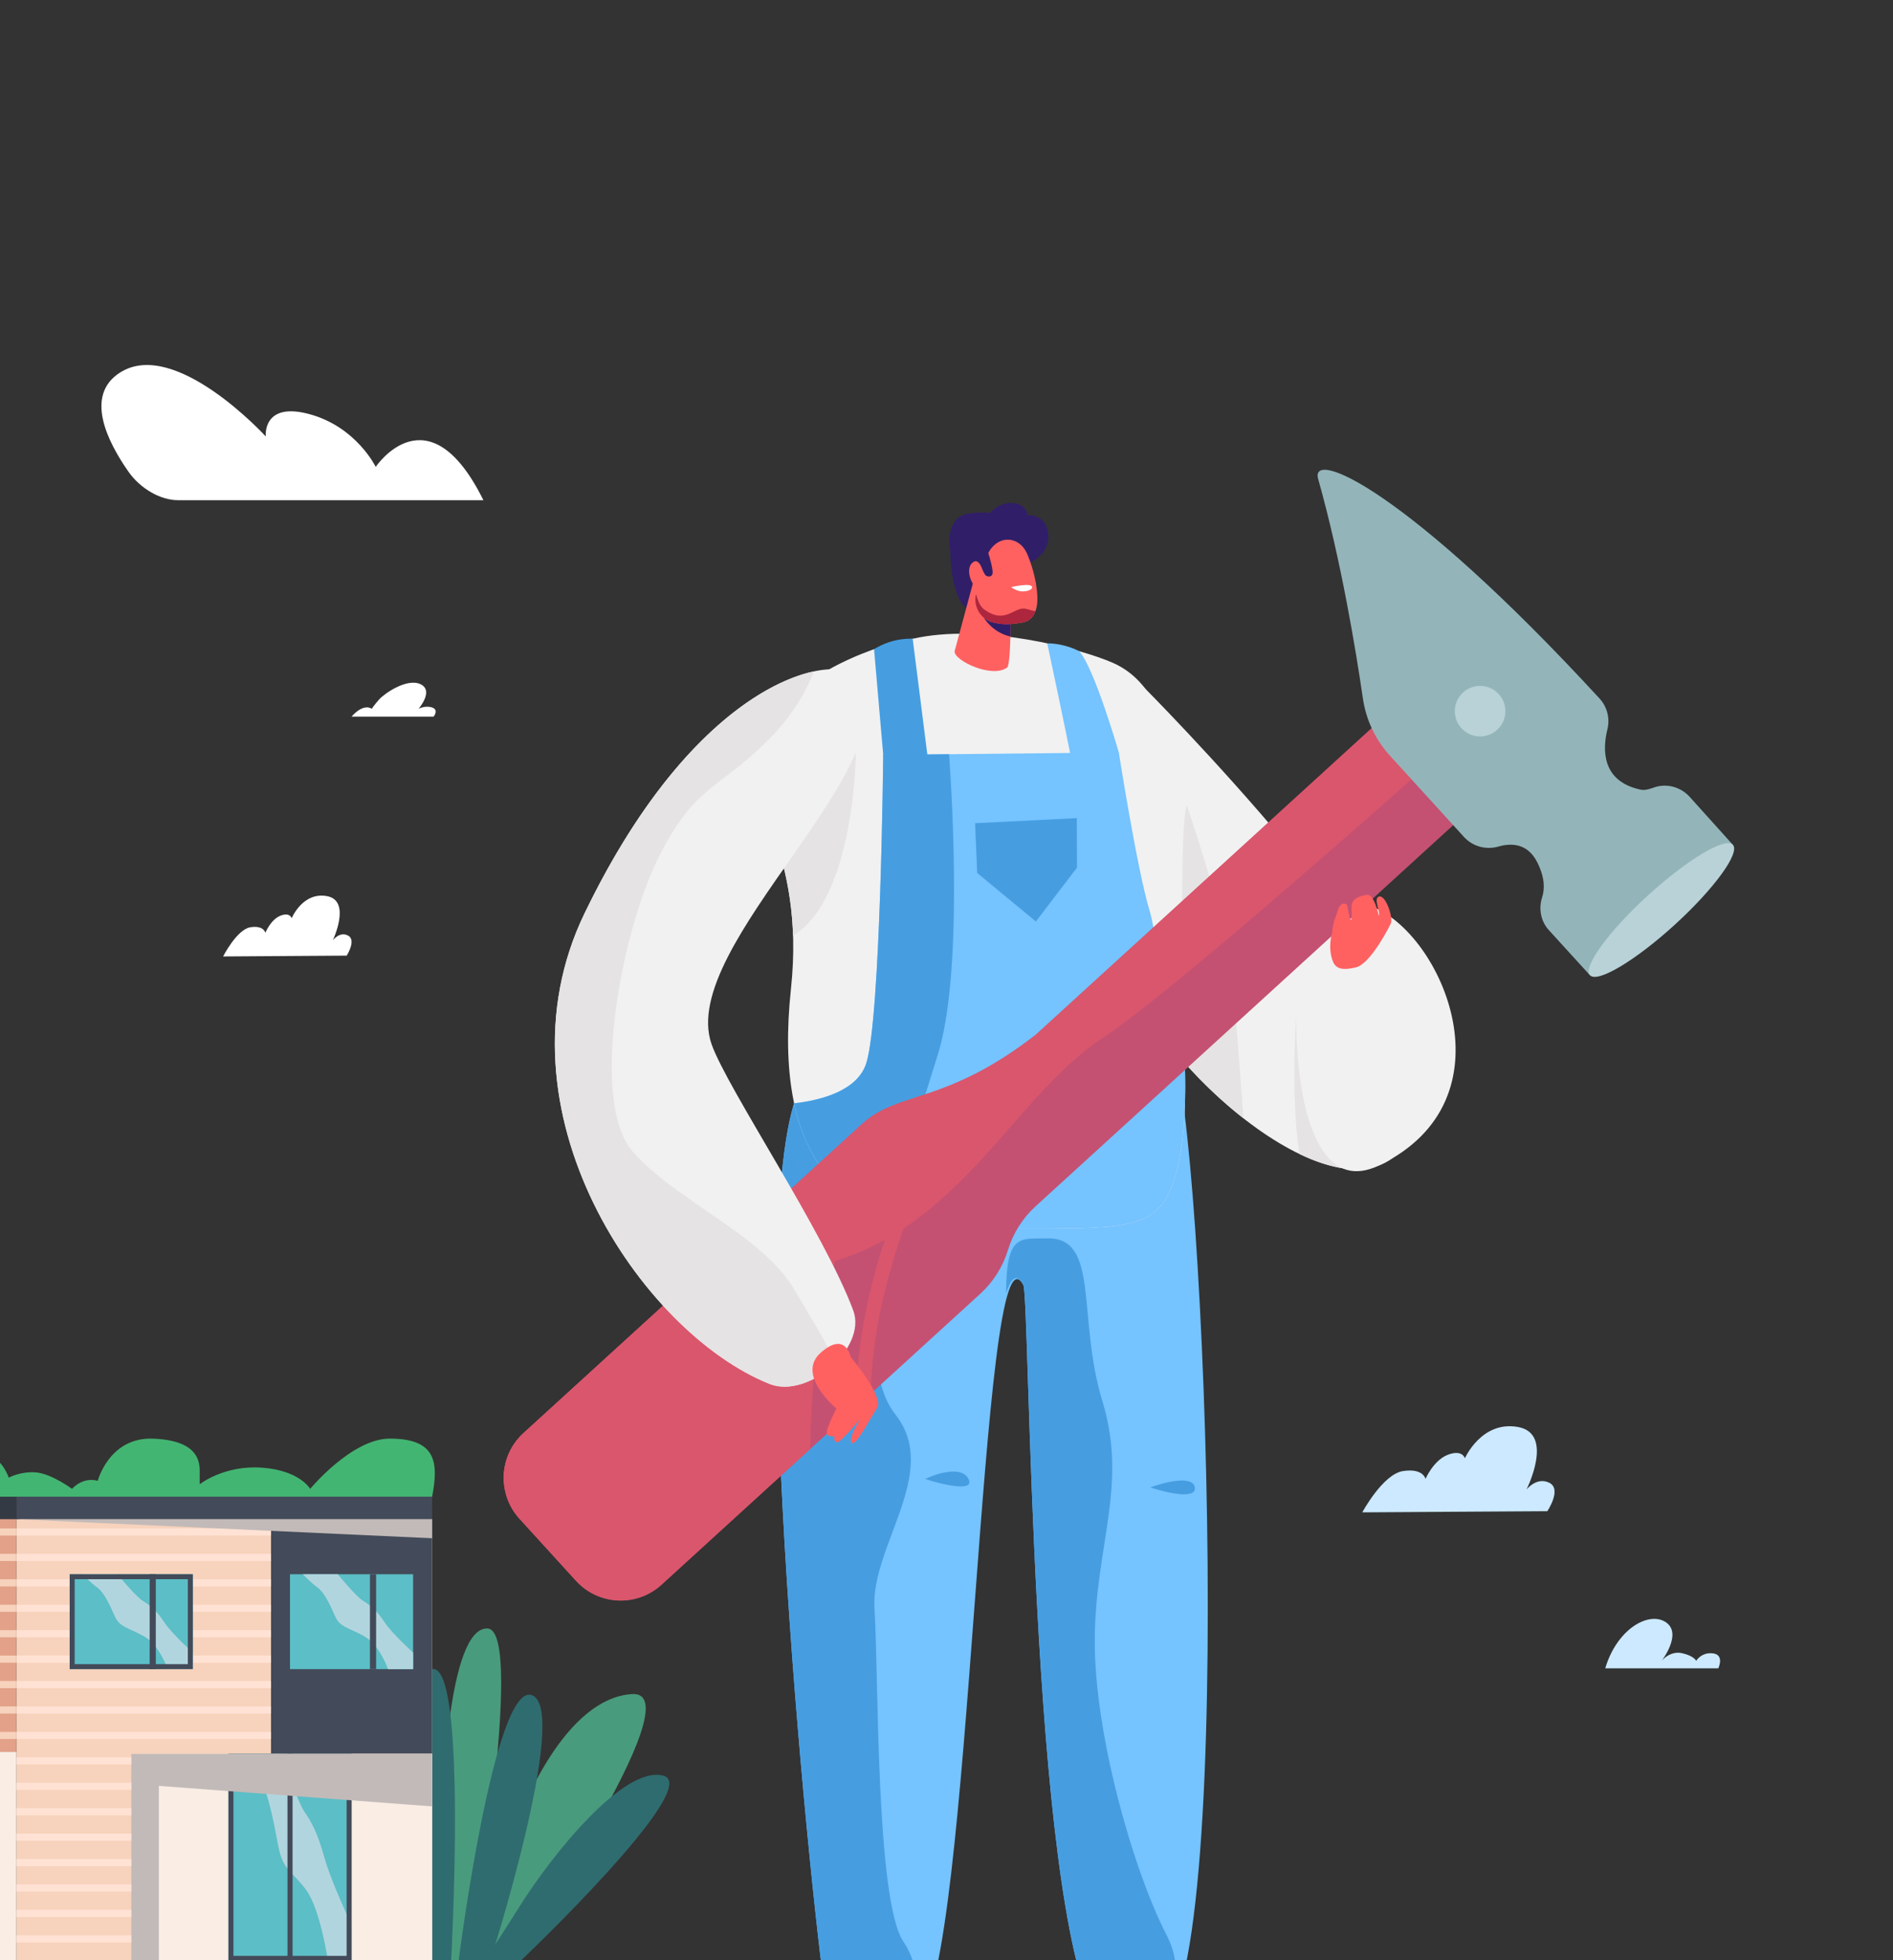 <svg xmlns="http://www.w3.org/2000/svg" width="560" height="580" fill="none"><rect width="100%" height="100%" fill="#333333" stroke="none"/><g clip-path="url(#a)"><path fill="#499B7D" d="M151.089 580C151.089 580 206.135 500.063 186.976 501.255C167.816 502.448 154.064 532.987 148.82 551.106C145.742 561.744 141.555 580 141.555 580H151.089Z"/><path fill="#499B7D" d="M138.931 580C138.931 580 155.794 482.147 144.18 481.838C132.567 481.528 130.791 530.637 130.652 543.516C130.51 556.393 130.848 580 130.848 580H138.931Z"/><path fill="#2F6C70" d="M154.215 580C154.215 580 208.226 528.627 196.269 525.404C184.312 522.182 162.691 549.766 153.907 563.765C148.135 572.965 143.438 580 143.438 580H154.215Z"/><path fill="#2F6C70" d="M145.097 580C145.097 580 168.622 506.159 157.448 501.61C146.274 497.061 135.688 580 135.688 580H145.097Z"/><path fill="#2F6C70" d="M124.548 580C124.548 580 117.648 494.926 127.966 493.834C138.285 492.742 133.468 580 133.468 580H124.548Z"/><path fill="#43B572" d="M-29.891 442.858C-29.891 442.858 -29.052 437.135 -24.025 432.937C-18.997 428.738 -6.625 428.021 -0.809 432.142C1.347 433.67 2.592 437.222 2.592 437.222C2.592 437.222 5.992 435.319 10.577 435.659C15.162 435.999 21.314 440.537 21.314 440.537C21.314 440.537 24.329 436.905 28.912 438.154C28.912 438.154 32.319 425.222 45.185 425.674C58.051 426.129 59.078 431.913 59.078 435.204V439.175C59.078 439.175 66.218 433.465 77.455 434.259C88.692 435.054 91.757 440.537 91.757 440.537C91.757 440.537 104.054 425.674 115.301 425.663C129.257 425.65 129.712 432.935 127.837 442.856H-29.891V442.858Z"/><path fill="#F7D2BC" d="M127.83 449.5H4.828V580.189H127.83V449.5Z"/><path fill="#434A59" d="M127.829 449.5H80.172V518.929H127.829V449.5Z"/><path fill="#F9EDE4" d="M127.825 518.929H38.82V580.189H127.825V518.929Z"/><path fill="#FFE2D4" d="M80.173 452.233H4.828V454.354H80.173V452.233Z"/><path fill="#FFE2D4" d="M80.173 459.757H4.828V461.878H80.173V459.757Z"/><path fill="#FFE2D4" d="M80.173 467.283H4.828V469.404H80.173V467.283Z"/><path fill="#FFE2D4" d="M80.173 474.806H4.828V476.927H80.173V474.806Z"/><path fill="#FFE2D4" d="M80.173 482.332H4.828V484.453H80.173V482.332Z"/><path fill="#FFE2D4" d="M80.173 489.856H4.828V491.977H80.173V489.856Z"/><path fill="#FFE2D4" d="M80.173 497.381H4.828V499.502H80.173V497.381Z"/><path fill="#FFE2D4" d="M80.173 504.905H4.828V507.026H80.173V504.905Z"/><path fill="#FFE2D4" d="M80.173 512.43H4.828V514.551H80.173V512.43Z"/><path fill="#5CBEC6" d="M104.007 518.929H67.586V580.189H104.007V518.929Z"/><path fill="#B1D5DE" d="M83.03 518.929C83.03 518.929 88.155 533.379 90.076 536.101C91.997 538.823 93.92 542.224 95.948 549.558C97.975 556.893 104.008 569.518 104.008 569.518V580.189H97.015C97.015 580.189 94.773 564.816 90.502 559.121C86.232 553.428 83.67 553.428 82.281 546.002C80.893 538.575 79.291 530.655 77.37 527.438C75.449 524.221 73.312 518.929 73.312 518.929H83.028H83.03Z"/><path fill="#434A59" d="M102.537 520.399V578.719H69.056V520.399H102.537ZM104.007 518.929H67.586V580.189H104.007V518.929Z"/><path fill="#434A59" d="M86.55 518.929H85.047V580.189H86.55V518.929Z"/><path fill="#5CBEC6" d="M122.211 465.794H85.789V493.87H122.211V465.794Z"/><path fill="#B1D5DE" d="M99.914 465.794C99.914 465.794 105.36 472.416 107.403 473.665C109.447 474.913 111.488 476.471 113.644 479.833C115.799 483.195 122.21 488.979 122.21 488.979V493.87H114.778C114.778 493.87 112.395 486.824 107.856 484.214C103.317 481.605 100.594 481.605 99.118 478.203C97.642 474.799 95.941 471.17 93.898 469.694C91.854 468.218 89.586 465.794 89.586 465.794H99.912H99.914Z"/><path fill="#434A59" d="M111.261 465.794H109.445V493.87H111.261V465.794Z"/><path fill="#5CBEC6" d="M57.039 465.794H20.617V493.87H57.039V465.794Z"/><path fill="#B1D5DE" d="M34.742 465.794C34.742 465.794 40.188 472.416 42.231 473.665C44.275 474.913 46.316 476.471 48.472 479.833C50.627 483.195 57.038 488.979 57.038 488.979V493.87H49.606C49.606 493.87 47.223 486.824 42.684 484.214C38.145 481.605 35.422 481.605 33.946 478.203C32.47 474.799 30.769 471.17 28.726 469.694C26.683 468.218 24.414 465.794 24.414 465.794H34.741H34.742Z"/><path fill="#434A59" d="M46.089 465.794H44.273V493.87H46.089V465.794Z"/><path fill="#434A59" d="M55.568 467.264V492.4H22.087V467.264H55.568ZM57.039 465.794H20.617V493.87H57.039V465.794Z"/><path fill="#C2BAB8" d="M127.825 518.929H46.991H38.82V522.438V580.189H46.991V528.411L127.825 534.486V518.929Z" style="mix-blend-mode:multiply"/><path fill="#F9EDE4" d="M4.836 518.351H-74.742V580.189H4.836V518.351Z"/><path fill="#434A59" d="M127.83 442.858H4.828V449.5H127.83V442.858Z"/><path fill="#343A44" d="M4.835 442.858H-31.703V449.5H4.835V442.858Z"/><path fill="#FFE2D4" d="M38.825 519.954H4.828V522.075H38.825V519.954Z"/><path fill="#FFE2D4" d="M38.825 527.48H4.828V529.601H38.825V527.48Z"/><path fill="#FFE2D4" d="M38.825 535.003H4.828V537.124H38.825V535.003Z"/><path fill="#FFE2D4" d="M38.825 542.529H4.828V544.65H38.825V542.529Z"/><path fill="#FFE2D4" d="M38.825 550.053H4.828V552.174H38.825V550.053Z"/><path fill="#FFE2D4" d="M38.825 557.578H4.828V559.699H38.825V557.578Z"/><path fill="#FFE2D4" d="M38.825 565.102H4.828V567.223H38.825V565.102Z"/><path fill="#FFE2D4" d="M38.825 572.628H4.828V574.748H38.825V572.628Z"/><path fill="#C2BAB8" d="M4.828 449.5L127.83 455.145V449.5H4.828Z" style="mix-blend-mode:multiply"/><path fill="#E2A188" d="M4.835 449.5H-31.703V518.35H4.835V449.5Z"/><path fill="#F7D2BC" d="M4.835 452.233H-31.703V454.354H4.835V452.233Z"/><path fill="#F7D2BC" d="M4.835 459.757H-31.703V461.878H4.835V459.757Z"/><path fill="#F7D2BC" d="M4.835 467.283H-31.703V469.404H4.835V467.283Z"/><path fill="#F7D2BC" d="M4.835 474.806H-31.703V476.927H4.835V474.806Z"/><path fill="#F7D2BC" d="M4.835 482.332H-31.703V484.453H4.835V482.332Z"/><path fill="#F7D2BC" d="M4.835 489.856H-31.703V491.977H4.835V489.856Z"/><path fill="#F7D2BC" d="M4.835 497.381H-31.703V499.502H4.835V497.381Z"/><path fill="#F7D2BC" d="M4.835 504.905H-31.703V507.026H4.835V504.905Z"/><path fill="#F7D2BC" d="M4.835 512.43H-31.703V514.551H4.835V512.43Z"/><path fill="#fff" d="M142.996 148H52.66C47.466 148 41.514 144.581 37.999 139.562C31.776 130.671 24.954 117.043 35.437 110.28C51.76 99.745 78.621 129.14 78.621 129.14C78.621 129.14 77.519 118.775 91.456 122.515C105.393 126.252 111.147 138.144 111.147 138.144C111.147 138.144 126.664 114.969 143 147.996L142.996 148Z"/><path fill="#fff" d="M104.002 212.032H128.279C128.279 212.032 129.904 210.026 127.838 209.337C125.772 208.647 123.822 209.726 123.822 209.726C123.822 209.726 128.445 204.398 124.43 202.46C120.414 200.522 113.693 205.223 112.148 206.967C110.603 208.712 109.977 209.726 109.977 209.726C109.977 209.726 107.731 207.849 104 212.03L104.002 212.032Z"/><path fill="#CCE9FF" d="M415.079 435.26C421.065 434.36 421.707 437.587 421.707 437.587C421.707 437.587 424.034 432.081 428.332 430.439C432.632 428.797 433.357 431.485 433.357 431.485C433.357 431.485 438.269 420.256 449.1 422.234C459.93 424.212 451.572 440.736 451.572 440.736C451.572 440.736 454.626 436.84 458.37 438.755C462.114 440.671 457.733 447.141 457.733 447.141L403 447.485C403 447.485 409.091 436.158 415.074 435.26H415.079Z"/><path fill="#CCE9FF" d="M474.875 493.637H508.321C508.321 493.637 510.217 489.651 506.769 489.212C503.321 488.773 501.769 491.423 501.769 491.423C501.769 491.423 501.252 489.992 497.631 489.162C494.01 488.332 491.566 491.398 491.566 491.398C491.566 491.398 497.804 483.358 492.804 479.994C487.804 476.629 478.323 481.964 474.875 493.635V493.637Z"/><path fill="#F1F1F1" d="M338.069 203.033C338.069 203.033 424.072 289.217 421.547 319.625C417.025 374.082 359.788 332.167 340.267 301.058C320.74 269.953 338.074 203.033 338.074 203.033H338.069Z"/><path fill="#E5E3E3" d="M364.244 287.745C365.414 297.839 366.837 316.75 367.828 330.88C361.646 326.036 355.738 320.432 350.631 314.686C349.73 285.371 348.992 246.584 351.031 238.19C351.031 238.19 362.226 270.312 364.244 287.751V287.745Z"/><path fill="#75C3FF" d="M346.565 309.985C342.275 298.562 237.072 320.258 235.481 324.722C219.743 368.774 241.009 573.402 244.714 593.78C245.905 600.322 266.117 600.159 271.709 596.064C287.489 584.509 289.861 356.269 302.731 380.229C304.681 383.86 304.655 560.998 324.224 596.861C327.138 602.201 337.389 600.37 340.884 600.37C366.851 600.37 356.653 330.299 346.565 309.985Z"/><path fill="#469EE1" d="M309.788 366.421C325.452 366.036 318.548 389.843 326.121 414.605C333.695 439.372 324.103 457.058 323.86 484.86C323.618 512.655 335.208 553.389 345.126 572.595C351.224 584.403 345.733 594.413 340.599 600.37C336.862 600.459 327.065 602.053 324.229 596.856C304.66 560.992 304.687 383.854 302.737 380.224C300.829 376.673 299.153 377.924 297.63 382.667C297.651 364.712 301.978 366.611 309.794 366.421H309.788Z"/><path fill="#469EE1" d="M254.043 318.654C257.506 325.978 260.136 333.813 261.496 340.73C267.551 371.476 251.677 401.588 264.995 418.678C278.313 435.768 257.458 457.57 258.702 476.059C259.946 494.547 258.971 562.491 267.325 574.621C271.878 581.238 271.736 590.049 270.671 596.692C263.973 600.159 245.837 599.969 244.715 593.78C241.015 573.408 219.749 368.774 235.481 324.722C235.892 323.566 243.276 321.25 254.043 318.654Z"/><path fill="#F1F1F1" d="M227.679 215.216C232.707 201.698 255.681 191.594 269.99 188.956C269.99 188.972 270 188.993 270 189.009C290.481 184.281 319.479 191.816 329.282 196.153C356.625 208.251 346.838 264.761 349.721 300.883C351.602 324.405 350.833 345.389 344.403 355.568C337.609 364.78 326.426 363.377 286.618 363.53C247.095 363.677 228.844 341.052 233.977 292.668C238.52 249.829 218.725 239.255 227.674 215.211L227.679 215.216Z"/><path fill="#E5E3E3" d="M396.809 322.369L406.602 345.268C400.261 347.051 392.508 345.347 384.445 341.464C381.694 324.506 383.454 300.889 383.454 300.889L396.814 322.369H396.809Z"/><path fill="#F1F1F1" d="M405.64 268.144C426.732 276.069 448.167 325.44 408.001 344.814C378.845 358.881 381.396 282.717 386.92 275.43C392.443 268.144 400.607 266.249 405.64 268.144Z"/><path fill="#75C3FF" d="M256.295 314.517C260.564 300.91 261.276 223.358 261.276 223.358L330.972 222.635C330.972 222.635 336.463 257.649 340.074 269.42C342.124 276.111 344.459 299.1 350.462 313.314C351.142 331.623 349.676 347.226 344.406 355.567C337.612 364.78 326.429 363.376 286.621 363.529C257.839 363.64 240.342 351.663 234.939 326.463C243.045 325.519 253.728 322.701 256.295 314.517Z"/><path fill="#E5E3E3" d="M253.172 222.635C253.172 222.635 252.951 265.785 234.609 276.828C234.146 262.229 230.688 252.188 228.127 243.35L253.172 222.635Z"/><path fill="#469EE1" d="M234.937 326.469C243.043 325.524 253.726 322.707 256.292 314.523C260.561 300.915 261.273 223.363 261.273 223.363L280.768 223.163C281.78 237.425 284.795 288.959 277.369 312.238C273.606 324.036 268.045 342.715 262.959 360.063C248.076 354.866 238.647 343.796 234.931 326.469H234.937Z"/><path fill="#C45172" d="M435.699 238.852L306.351 356.929C302.517 360.432 299.694 364.899 298.177 369.865C296.66 374.835 293.836 379.302 290.003 382.8L195.693 468.895C188.382 475.568 177.049 475.048 170.379 467.725L153.679 449.391C147.013 442.072 147.533 430.726 154.848 424.048L255.078 332.551C265.862 322.707 279.6 326.99 306.334 306.236L410.485 211.161L435.703 238.848L435.699 238.852Z"/><path fill="#DA566C" d="M410.482 211.165L423.453 225.405C387.585 257.174 342.123 296.672 326.366 307.003C298.919 325.001 283.87 365.05 241.118 374.688C209.21 381.882 173.007 415.873 149.058 438.662C148.66 433.351 150.613 427.916 154.848 424.048L255.078 332.551C265.862 322.707 279.6 326.99 306.335 306.236L410.486 211.161L410.482 211.165Z"/><path fill="#93B5BA" d="M512.625 249.968L470.351 288.56L458.193 275.21C455.796 272.58 455.109 268.872 456.207 265.487C456.986 263.092 457.053 259.661 454.728 255.081C451.875 249.46 447.044 249.406 443.294 250.479C439.62 251.532 435.665 250.479 433.092 247.652L411.176 223.589C406.882 218.874 404.1 212.977 403.182 206.665C401.146 192.689 396.734 165.748 389.951 141.735C387.366 132.587 415.94 144.482 473.171 206.66C475.429 209.114 476.317 212.541 475.517 215.783C474.063 221.689 473.699 231.252 485.484 233.677C486.439 233.874 487.801 233.555 489.192 233.047C492.95 231.672 497.173 232.804 499.855 235.782L512.625 249.968Z"/><path fill="#B8D2D8" d="M487.541 264.917C475.869 275.575 468.177 286.157 470.359 288.556C472.546 290.955 483.779 284.261 495.456 273.603C507.128 262.945 514.82 252.363 512.638 249.963C510.451 247.564 499.218 254.259 487.541 264.917Z"/><path fill="#DA566C" d="M274.867 323.437C266.479 334.342 257.363 348.008 250.923 362.655C242.225 382.431 239.984 409.288 239.661 428.754L195.691 468.895C188.38 475.568 177.047 475.048 170.377 467.725L153.676 449.391C147.011 442.072 147.53 430.726 154.845 424.048L255.075 332.551C260.501 327.598 266.672 326.222 274.867 323.433V323.437Z"/><path fill="#DA566C" d="M257.605 412.38L253.403 416.217C253.084 404.947 254.664 385.623 264.476 359.09C269.839 344.594 276.84 330.375 281.88 320.816C283.862 319.993 285.952 319.046 288.156 317.93C283.267 326.893 274.674 343.532 268.385 360.541C259.855 383.61 257.752 401.172 257.605 412.384V412.38Z"/><path fill="#F1F1F1" d="M253.423 200.432C248.089 193.093 207.381 198.833 172.896 270.307C144.879 328.384 189.814 394.407 227.677 409.492C239.003 414.003 256.527 398.834 252.416 387.753C243.826 364.585 215.102 322.01 210.506 308.972C200.155 279.593 271.2 224.914 253.418 200.432H253.423Z"/><path fill="#E5E3E3" d="M172.897 270.307C197.346 219.633 224.921 202.004 240.801 198.649C238.482 204.484 234.487 211.676 227.583 218.625C212.151 234.169 205.71 231.895 194.732 253.876C183.754 275.863 174.283 325.983 187.159 340.725C200.034 355.467 225.638 365.324 235.246 382.002C240.126 390.476 244.675 397.33 247.094 403.282C241.744 408.6 233.807 411.93 227.678 409.487C189.815 394.402 144.874 328.379 172.897 270.302V270.307Z"/><path fill="#FF6161" d="M251.686 401.588C251.686 401.588 261.631 413.296 259.475 416.589C257.32 419.881 253.051 428.234 251.923 426.883C250.795 425.532 254.584 419.744 254.584 419.744C254.584 419.744 248.629 426.988 247.564 426.756C246.5 426.524 246.874 424.989 246.874 424.989C246.874 424.989 245.461 425.216 244.66 424.477C243.859 423.738 247.438 416.752 247.438 416.752C247.438 416.752 235.342 406.833 242.779 400.258C250.215 393.684 251.686 401.588 251.686 401.588Z"/><path fill="#FF6161" d="M394.067 276.053C394.483 271.927 395.105 271.779 395.743 269.479C396.607 266.392 398.484 267.394 398.573 268.033C398.773 269.447 399.406 272.017 399.406 272.017C399.406 272.017 399.933 272.771 399.896 270.476C399.859 268.186 398.958 265.606 404.328 264.777C406.584 264.429 407.881 270.977 407.881 270.977C408.471 269.832 406.083 265.658 408.039 265.263C409.994 264.867 412.26 271.732 411.422 273.304C411.422 273.304 405.62 285.207 401.056 286.257C396.491 287.307 394.973 286.373 394.188 284.163C392.755 280.153 394.062 276.048 394.062 276.048L394.067 276.053Z"/><path fill="#311E69" d="M281.138 163.402C281.138 163.402 278.909 152.728 286.946 151.894C292.022 151.372 292.791 151.831 292.791 151.831C292.791 151.831 295.374 148.57 299.522 148.829C303.669 149.082 304.054 152.475 304.054 152.475C304.054 152.475 308.65 151.953 309.931 156.881C311.206 161.809 307.311 166.927 300.866 167.275C299.58 167.344 298.32 167.428 297.087 167.491C296.765 173.443 293.672 181.88 288.575 181.263C281.091 180.36 281.133 163.402 281.133 163.402H281.138Z"/><path fill="#FF6161" d="M288.39 170.436L282.392 192.723C282.261 195.472 293.471 200.817 297.935 197.509C299.242 196.538 298.978 176.414 298.978 176.414L288.39 170.436Z"/><path fill="#311E69" d="M298.994 177.084C299.01 178.841 299.036 183.769 298.915 188.349C296.907 187.89 294.899 186.914 293.16 185.294C289.08 181.505 289.001 176.672 289.001 176.672C289.001 176.672 295.183 176.699 298.994 177.084Z"/><path fill="#FF6161" d="M291.762 165.017L288.663 176.034C287.93 179.743 290.271 183.373 293.955 184.207C296.901 184.872 298.787 184.798 302.493 184.191C305.581 183.685 307.046 180.635 306.878 176.562C306.656 171.28 304.954 166.479 303.895 163.956C301.486 158.216 294.308 157.978 291.762 165.012V165.017Z"/><path fill="#fff" d="M299.133 173.723C299.133 173.723 304.925 172.335 305.336 173.649C305.336 173.649 305.531 174.419 303.929 174.826C302.274 175.243 300.693 174.878 299.133 173.723Z"/><path fill="#AD263D" d="M303.292 180.108C299.793 179.559 297.374 184.935 290.991 180.203C289.8 179.321 289.099 177.111 288.735 175.792L288.667 176.034C287.934 179.743 290.274 183.374 293.958 184.207C296.905 184.872 298.791 184.798 302.497 184.191C304.378 183.88 305.659 182.624 306.328 180.767C305.711 180.894 304.357 180.276 303.287 180.108H303.292Z"/><path fill="#311E69" d="M291.818 161.931C291.818 161.931 293.937 168.157 293.615 169.718C293.294 171.28 290.969 170.684 290.2 168.362C289.431 166.041 289.689 161.772 291.818 161.931Z"/><path fill="#FF6161" d="M291.39 170.003C291.005 169.407 290.71 168.763 290.457 168.104C289.977 166.843 288.965 165.086 287.453 166.721C285.25 169.101 288.185 175.665 291.49 174.984C293.946 174.478 292.365 171.502 291.39 170.008V170.003Z"/><path fill="#75C3FF" d="M318.786 234.56L330.977 222.635C330.977 222.635 323.619 197.214 319.218 192.676C319.218 192.676 315.234 190.391 309.795 190.349C309.795 190.349 317.342 225.526 318.786 234.56Z"/><path fill="#469EE1" d="M274.758 226.613L269.999 189.014C269.999 189.014 264.386 188.46 258.567 192.09L261.276 223.358C261.276 223.358 264.112 233.652 274.758 226.608V226.613Z"/><path fill="#B8D2D8" d="M437.853 217.904C441.983 217.904 445.331 214.556 445.331 210.426C445.331 206.296 441.983 202.948 437.853 202.948C433.723 202.948 430.375 206.296 430.375 210.426C430.375 214.556 433.723 217.904 437.853 217.904Z"/><path fill="#469EE1" d="M318.544 242.079L288.458 243.573L289.081 258.305L306.441 272.655L318.605 256.718L318.544 242.079Z"/><path fill="#469EE1" d="M340.285 440.105C344.439 438.562 352.89 436.402 353.46 440.105C354.03 443.808 344.914 441.648 340.285 440.105Z"/><path fill="#469EE1" d="M273.695 437.612C277.138 435.951 284.521 433.624 286.515 437.612C288.509 441.601 278.799 439.274 273.695 437.612Z"/><path fill="#fff" d="M74.068 274.366C78.066 273.731 78.496 276.009 78.496 276.009C78.496 276.009 80.051 272.12 82.922 270.96C85.794 269.801 86.28 271.699 86.28 271.699C86.28 271.699 89.56 263.768 96.795 265.165C104.03 266.561 98.448 278.233 98.448 278.233C98.448 278.233 100.487 275.482 102.989 276.834C105.49 278.187 102.564 282.757 102.564 282.757L66 283C66 283 70.068 275.001 74.067 274.366H74.068Z"/></g><defs><clipPath id="a"><path fill="#fff" d="M0 0H560V580H0z"/></clipPath></defs></svg>